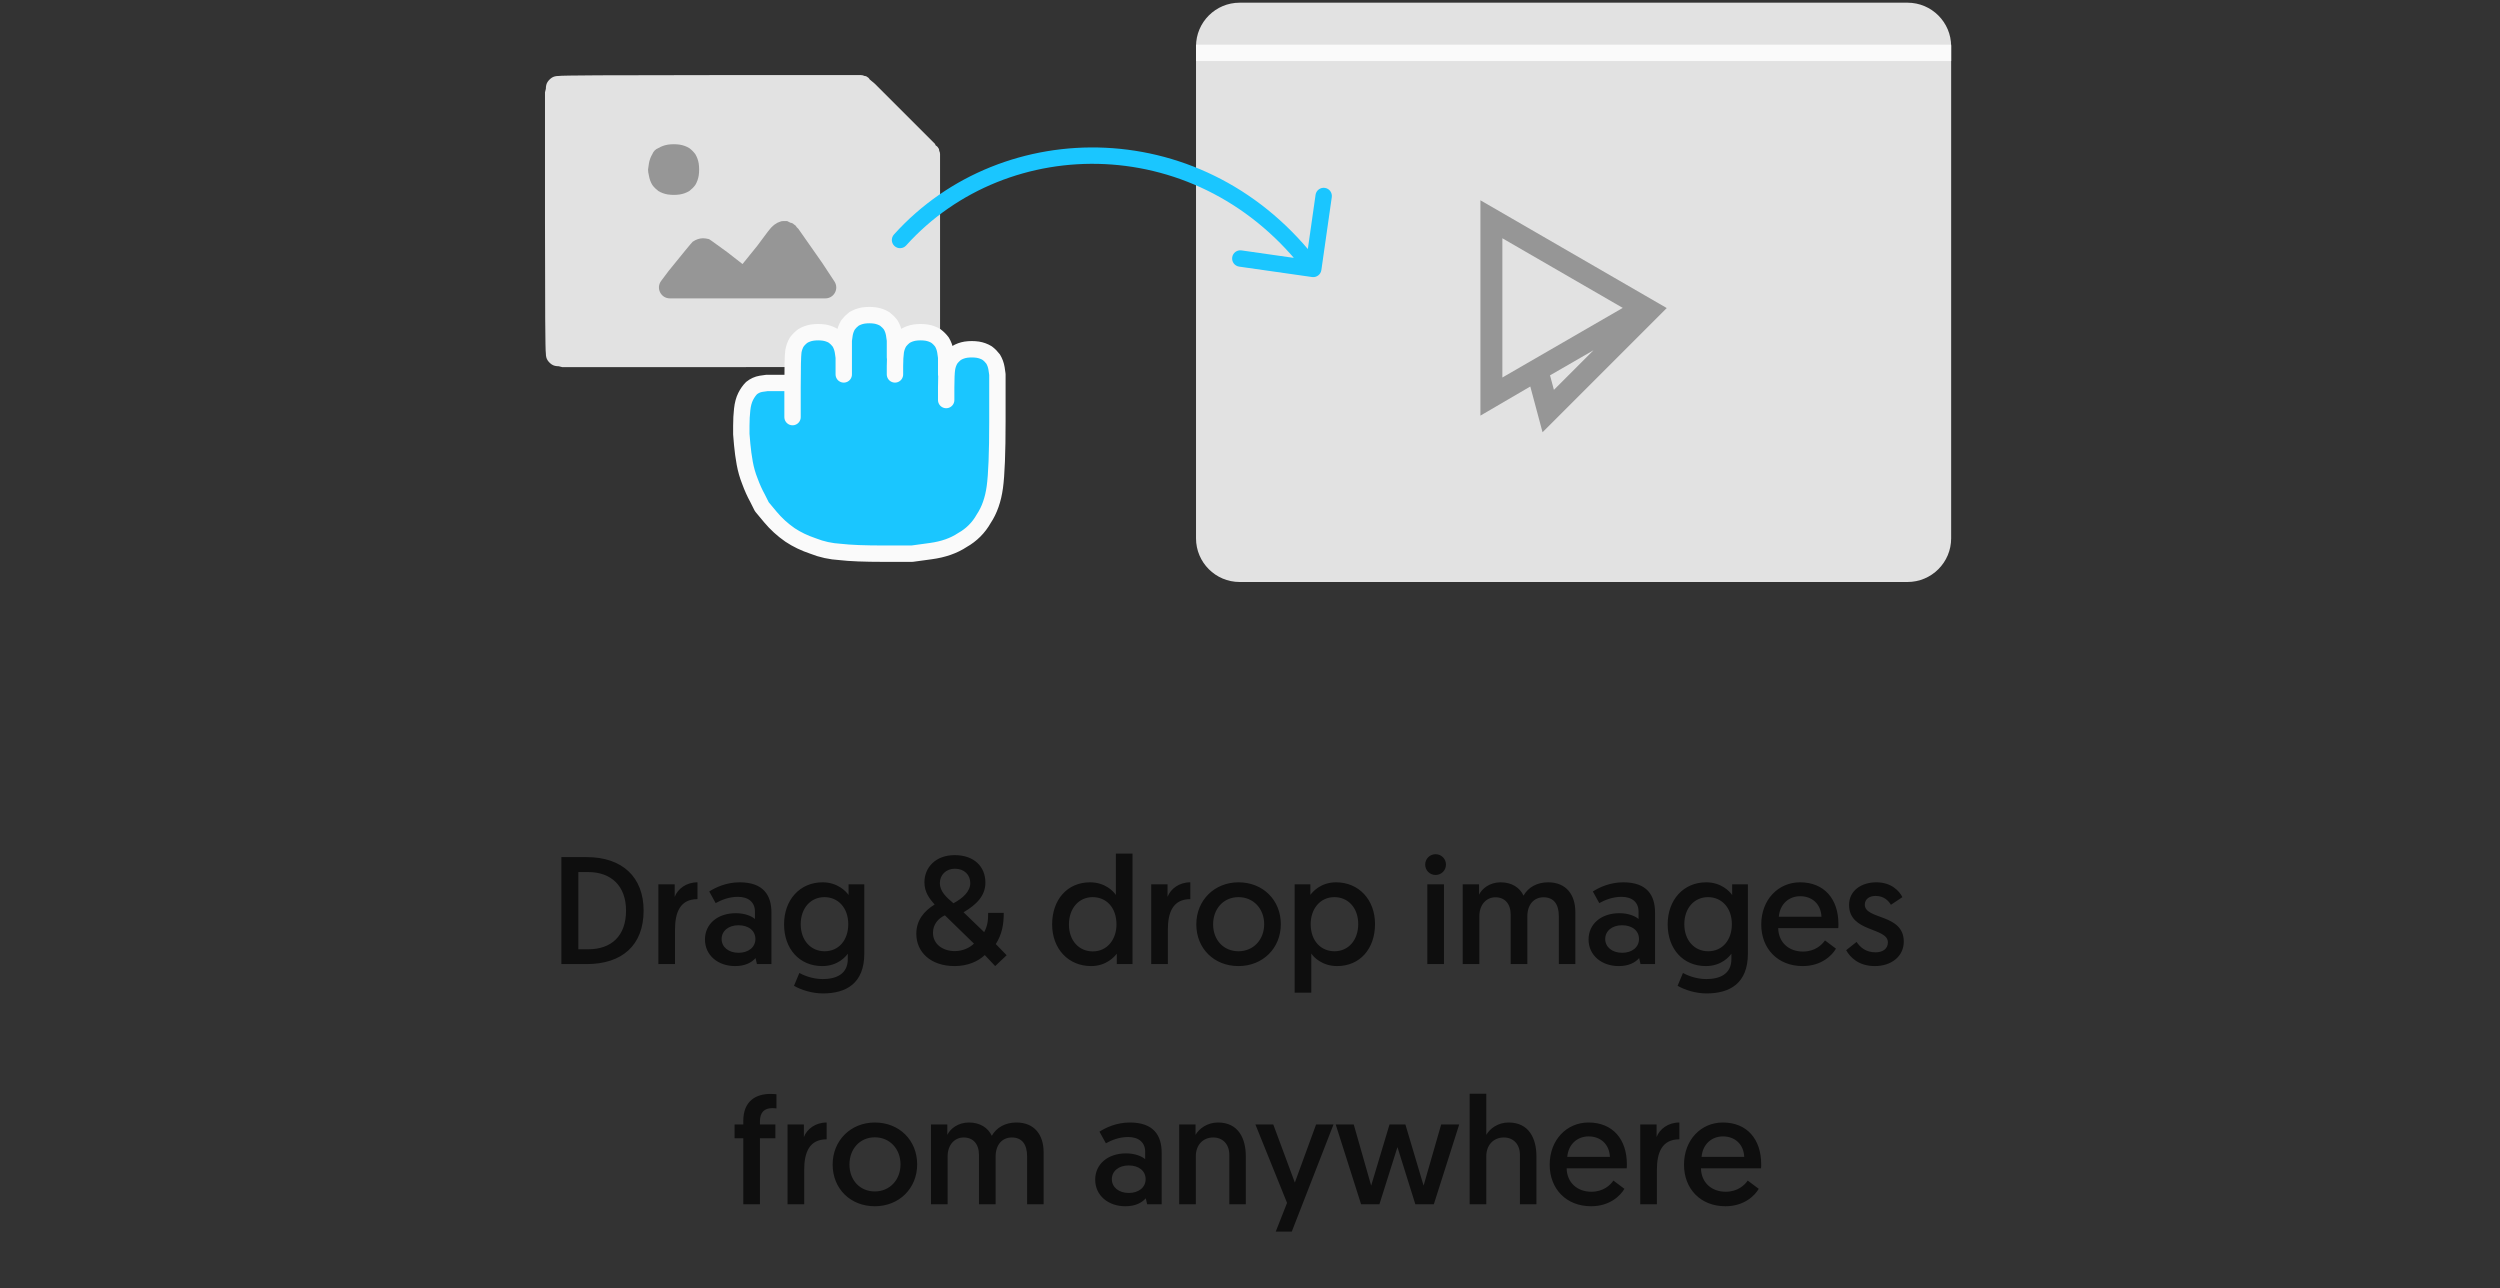 <svg width="229" height="118" viewBox="0 0 229 118" fill="none" xmlns="http://www.w3.org/2000/svg">
<rect x="0" y="0" width="229" height="118" fill="#333333" stroke="none"/>
<path d="M109.555 4.246C109.555 2.037 111.346 0.246 113.555 0.246H174.726C176.935 0.246 178.726 2.037 178.726 4.246V49.311C178.726 51.52 176.935 53.311 174.726 53.311H113.555C111.346 53.311 109.555 51.52 109.555 49.311V4.246Z" fill="#E2E2E2"/>
<path fill-rule="evenodd" clip-rule="evenodd" d="M80.13 7.666C80.13 7.666 79.973 7.535 79.659 7.272C79.606 7.167 79.527 7.089 79.422 7.036C79.37 6.984 79.291 6.958 79.186 6.958C79.082 6.905 78.977 6.879 78.872 6.879C78.767 6.879 78.714 6.879 78.714 6.879C78.714 6.879 74.178 6.879 65.104 6.879C56.031 6.879 51.389 6.905 51.18 6.958C50.917 6.958 50.708 7.01 50.55 7.115C50.393 7.22 50.262 7.351 50.157 7.508C50.052 7.666 50 7.875 50 8.138C49.947 8.347 49.921 8.452 49.921 8.452C49.921 8.452 49.921 12.386 49.921 20.253C49.921 28.12 49.947 32.158 50 32.368C50 32.63 50.052 32.84 50.157 32.998C50.262 33.155 50.393 33.286 50.55 33.391C50.708 33.496 50.917 33.548 51.18 33.548C51.389 33.601 51.494 33.627 51.494 33.627C51.494 33.627 57.001 33.627 68.015 33.627C79.029 33.627 84.641 33.601 84.851 33.548C85.113 33.548 85.323 33.496 85.48 33.391C85.638 33.286 85.769 33.155 85.874 32.998C85.978 32.84 86.031 32.63 86.031 32.368C86.083 32.158 86.109 32.054 86.109 32.054C86.109 32.054 86.109 29.09 86.109 23.164C86.109 17.237 86.109 14.222 86.109 14.117C86.109 14.012 86.083 13.907 86.031 13.802C86.031 13.697 86.005 13.618 85.952 13.566C85.9 13.461 85.821 13.382 85.716 13.33C85.664 13.225 85.638 13.173 85.638 13.173C85.638 13.173 84.667 12.202 82.727 10.262C81.992 9.527 81.127 8.662 80.13 7.666Z" fill="#E2E2E2"/>
<path fill-rule="evenodd" clip-rule="evenodd" d="M61.361 27.332C60.537 27.332 60.067 26.392 60.561 25.732C60.791 25.427 61.02 25.121 61.249 24.815C62.561 23.189 63.295 22.297 63.452 22.14C63.61 22.035 63.767 21.956 63.924 21.904C64.082 21.852 64.239 21.825 64.396 21.825C64.554 21.825 64.737 21.852 64.947 21.904C65.104 22.009 65.183 22.061 65.183 22.061C65.183 22.061 65.655 22.402 66.599 23.084C67.543 23.818 68.015 24.186 68.015 24.186C68.015 24.186 68.461 23.635 69.353 22.533C70.192 21.38 70.664 20.776 70.769 20.724C70.874 20.619 70.978 20.54 71.083 20.488C71.136 20.436 71.241 20.383 71.398 20.331C71.503 20.278 71.608 20.252 71.713 20.252C71.818 20.252 71.949 20.252 72.106 20.252C72.211 20.304 72.316 20.357 72.421 20.409C72.526 20.409 72.63 20.462 72.735 20.567C72.84 20.619 72.919 20.698 72.971 20.803C73.076 20.908 73.129 20.96 73.129 20.96C73.129 20.96 73.863 22.009 75.332 24.107C75.766 24.767 76.134 25.325 76.435 25.783C76.873 26.448 76.398 27.332 75.602 27.332C74.108 27.332 71.71 27.332 68.409 27.332C66.044 27.332 63.694 27.332 61.361 27.332ZM59.361 15.532C59.361 15.689 59.388 15.873 59.44 16.082C59.492 16.397 59.597 16.686 59.755 16.948C59.912 17.158 60.096 17.341 60.305 17.498C60.568 17.656 60.856 17.761 61.171 17.813C61.538 17.866 61.905 17.866 62.272 17.813C62.587 17.761 62.875 17.656 63.138 17.498C63.347 17.341 63.531 17.158 63.688 16.948C63.846 16.686 63.95 16.397 64.003 16.082C64.055 15.715 64.055 15.348 64.003 14.981C63.95 14.666 63.846 14.378 63.688 14.116C63.531 13.906 63.347 13.722 63.138 13.565C62.875 13.408 62.587 13.303 62.272 13.25C61.905 13.198 61.538 13.198 61.171 13.25C60.856 13.303 60.568 13.408 60.305 13.565C60.043 13.67 59.86 13.853 59.755 14.116C59.597 14.378 59.492 14.666 59.44 14.981C59.388 15.348 59.361 15.532 59.361 15.532Z" fill="#969696"/>
<path d="M72.81 30.995H77.592L78.924 28.904H80.562L81.996 30.995H86.457V36.623L72.81 38.807L72.81 30.995Z" fill="#1AC6FF"/>
<path fill-rule="evenodd" clip-rule="evenodd" d="M72.597 38.207C72.597 37.269 72.597 36.356 72.597 35.47C72.597 33.646 72.623 32.551 72.675 32.186C72.727 31.873 72.831 31.587 72.987 31.326C73.144 31.118 73.326 30.935 73.535 30.779C73.795 30.622 74.082 30.518 74.395 30.466C74.76 30.414 75.125 30.414 75.49 30.466C75.802 30.518 76.089 30.622 76.35 30.779C76.558 30.935 76.74 31.118 76.897 31.326C77.053 31.587 77.157 31.873 77.21 32.186C77.262 32.551 77.288 32.734 77.288 32.734C77.288 32.734 77.288 32.994 77.288 33.515C77.288 33.776 77.288 34.037 77.288 34.297M81.979 34.297C81.979 34.037 81.979 33.776 81.979 33.515C81.979 32.994 82.005 32.551 82.057 32.186C82.109 31.873 82.214 31.587 82.37 31.326C82.526 31.118 82.709 30.935 82.917 30.779C83.178 30.622 83.465 30.518 83.777 30.466C84.142 30.414 84.507 30.414 84.872 30.466C85.185 30.518 85.471 30.622 85.732 30.779C85.941 30.935 86.123 31.118 86.279 31.326C86.436 31.587 86.54 31.873 86.592 32.186C86.644 32.551 86.67 32.734 86.67 32.734C86.67 32.734 86.67 32.994 86.67 33.515C86.67 33.776 86.67 34.037 86.67 34.297M81.979 32.734C81.979 32.473 81.979 32.212 81.979 31.952C81.979 31.43 81.979 31.17 81.979 31.17C81.979 31.17 81.953 30.987 81.901 30.622C81.849 30.31 81.745 30.023 81.588 29.762C81.432 29.554 81.249 29.372 81.041 29.215C80.78 29.059 80.493 28.954 80.181 28.902C79.816 28.85 79.451 28.85 79.086 28.902C78.773 28.954 78.487 29.059 78.226 29.215C78.017 29.372 77.835 29.554 77.679 29.762C77.522 30.023 77.418 30.31 77.366 30.622C77.314 30.987 77.288 31.17 77.288 31.17C77.288 31.17 77.288 31.43 77.288 31.952C77.288 32.212 77.288 32.473 77.288 32.734M86.67 36.643C86.67 36.226 86.67 35.835 86.67 35.47C86.67 34.688 86.696 34.115 86.749 33.75C86.801 33.437 86.905 33.151 87.061 32.89C87.218 32.681 87.4 32.499 87.609 32.343C87.869 32.186 88.156 32.082 88.469 32.03C88.834 31.978 89.198 31.978 89.563 32.03C89.876 32.082 90.163 32.186 90.423 32.343C90.632 32.499 90.814 32.681 90.971 32.89C91.127 33.151 91.231 33.437 91.283 33.75C91.335 34.115 91.362 34.297 91.362 34.297C91.362 34.297 91.362 35.731 91.362 38.598C91.362 41.465 91.283 43.471 91.127 44.618C90.971 45.765 90.632 46.729 90.111 47.511C89.641 48.345 88.99 48.997 88.156 49.466C87.374 49.987 86.41 50.326 85.263 50.482C84.116 50.639 83.543 50.717 83.543 50.717C83.543 50.717 82.683 50.717 80.963 50.717C79.19 50.717 77.861 50.665 76.975 50.56C76.089 50.508 75.255 50.326 74.473 50.013C73.691 49.752 72.987 49.414 72.362 48.997C71.684 48.528 71.085 47.98 70.564 47.355C70.042 46.729 69.782 46.416 69.782 46.416C69.782 46.416 69.651 46.156 69.391 45.635C69.13 45.165 68.896 44.644 68.687 44.071C68.479 43.55 68.322 43.002 68.218 42.429C68.114 41.855 68.036 41.282 67.984 40.709C67.931 40.083 67.905 39.77 67.905 39.77C67.905 39.77 67.905 39.51 67.905 38.989C67.905 38.467 67.931 37.972 67.984 37.503C68.036 37.034 68.14 36.643 68.296 36.33C68.453 36.017 68.635 35.757 68.844 35.548C69.104 35.34 69.391 35.209 69.704 35.157C70.069 35.105 70.251 35.079 70.251 35.079C70.251 35.079 70.642 35.079 71.424 35.079C71.841 35.079 72.232 35.079 72.597 35.079" fill="#1AC6FF"/>
<path d="M72.597 38.207C72.597 37.269 72.597 36.356 72.597 35.47C72.597 33.646 72.623 32.551 72.675 32.186C72.727 31.873 72.831 31.587 72.987 31.326C73.144 31.118 73.326 30.935 73.535 30.779C73.795 30.622 74.082 30.518 74.395 30.466C74.76 30.414 75.125 30.414 75.49 30.466C75.802 30.518 76.089 30.622 76.35 30.779C76.558 30.935 76.74 31.118 76.897 31.326C77.053 31.587 77.157 31.873 77.21 32.186C77.262 32.551 77.288 32.734 77.288 32.734M77.288 32.734C77.288 32.734 77.288 32.994 77.288 33.515C77.288 33.776 77.288 34.037 77.288 34.297M77.288 32.734C77.288 32.473 77.288 32.212 77.288 31.952C77.288 31.43 77.288 31.17 77.288 31.17C77.288 31.17 77.314 30.987 77.366 30.622C77.418 30.31 77.522 30.023 77.679 29.762C77.835 29.554 78.017 29.372 78.226 29.215C78.487 29.059 78.773 28.954 79.086 28.902C79.451 28.85 79.816 28.85 80.181 28.902C80.493 28.954 80.78 29.059 81.041 29.215C81.249 29.372 81.432 29.554 81.588 29.762C81.745 30.023 81.849 30.31 81.901 30.622C81.953 30.987 81.979 31.17 81.979 31.17C81.979 31.17 81.979 31.43 81.979 31.952C81.979 32.212 81.979 32.473 81.979 32.734M81.979 34.297C81.979 34.037 81.979 33.776 81.979 33.515C81.979 32.994 82.005 32.551 82.057 32.186C82.109 31.873 82.214 31.587 82.37 31.326C82.526 31.118 82.709 30.935 82.917 30.779C83.178 30.622 83.465 30.518 83.777 30.466C84.142 30.414 84.507 30.414 84.872 30.466C85.185 30.518 85.471 30.622 85.732 30.779C85.941 30.935 86.123 31.118 86.279 31.326C86.436 31.587 86.54 31.873 86.592 32.186C86.644 32.551 86.67 32.734 86.67 32.734C86.67 32.734 86.67 32.994 86.67 33.515C86.67 33.776 86.67 34.037 86.67 34.297M86.67 36.643C86.67 36.226 86.67 35.835 86.67 35.47C86.67 34.688 86.696 34.115 86.749 33.75C86.801 33.437 86.905 33.151 87.061 32.89C87.218 32.681 87.4 32.499 87.609 32.343C87.869 32.186 88.156 32.082 88.469 32.03C88.834 31.978 89.198 31.978 89.563 32.03C89.876 32.082 90.163 32.186 90.423 32.343C90.632 32.499 90.814 32.681 90.971 32.89C91.127 33.151 91.231 33.437 91.283 33.75C91.335 34.115 91.362 34.297 91.362 34.297C91.362 34.297 91.362 35.731 91.362 38.598C91.362 41.465 91.283 43.471 91.127 44.618C90.971 45.765 90.632 46.729 90.111 47.511C89.641 48.345 88.99 48.997 88.156 49.466C87.374 49.987 86.41 50.326 85.263 50.482C84.116 50.639 83.543 50.717 83.543 50.717C83.543 50.717 82.683 50.717 80.963 50.717C79.19 50.717 77.861 50.665 76.975 50.56C76.089 50.508 75.255 50.326 74.473 50.013C73.691 49.752 72.987 49.414 72.362 48.997C71.684 48.528 71.085 47.98 70.564 47.355C70.042 46.729 69.782 46.416 69.782 46.416C69.782 46.416 69.651 46.156 69.391 45.635C69.13 45.165 68.896 44.644 68.687 44.071C68.479 43.55 68.322 43.002 68.218 42.429C68.114 41.855 68.036 41.282 67.984 40.709C67.931 40.083 67.905 39.77 67.905 39.77C67.905 39.77 67.905 39.51 67.905 38.989C67.905 38.467 67.931 37.972 67.984 37.503C68.036 37.034 68.14 36.643 68.296 36.33C68.453 36.017 68.635 35.757 68.844 35.548C69.104 35.34 69.391 35.209 69.704 35.157C70.069 35.105 70.251 35.079 70.251 35.079C70.251 35.079 70.642 35.079 71.424 35.079C71.841 35.079 72.232 35.079 72.597 35.079" stroke="#FAFAFA" stroke-width="1.5" stroke-miterlimit="1.5" stroke-linecap="round" stroke-linejoin="round"/>
<path d="M109.555 4.84H178.726" stroke="#FAFAFA" stroke-width="1.5"/>
<path fill-rule="evenodd" clip-rule="evenodd" d="M135.606 18.346V38.071L140.175 35.403L141.297 39.594L152.674 28.217L135.606 18.346ZM141.982 34.381L142.338 35.711L145.963 32.084L141.982 34.381ZM137.616 21.825V34.58L148.645 28.203L137.616 21.825Z" fill="#969696"/>
<path d="M81.886 21.482C81.609 21.79 81.634 22.264 81.941 22.541C82.249 22.818 82.723 22.794 83.001 22.486L81.886 21.482ZM120.188 25.376C120.598 25.435 120.978 25.15 121.037 24.74L121.991 18.058C122.05 17.648 121.765 17.268 121.355 17.209C120.945 17.151 120.565 17.436 120.506 17.846L119.658 23.785L113.718 22.937C113.308 22.878 112.928 23.163 112.87 23.573C112.811 23.983 113.096 24.363 113.506 24.422L120.188 25.376ZM83.001 22.486C92.33 12.13 109.956 12.1 119.694 25.084L120.894 24.184C110.594 10.45 91.853 10.419 81.886 21.482L83.001 22.486Z" fill="#1AC6FF"/>
<path d="M51.423 88.311V78.51H53.733C57.009 78.51 58.955 80.344 58.955 83.41C58.955 86.603 56.967 88.311 53.733 88.311H51.423ZM52.977 86.953H53.887C55.987 86.953 57.345 85.749 57.345 83.41C57.345 81.156 55.987 79.882 53.887 79.882H52.977V86.953ZM63.889 80.82V82.361C62.294 82.361 61.831 83.579 61.831 85.16V88.311H60.306V81.002H61.803V82.15C62.084 81.422 62.853 80.82 63.889 80.82ZM64.574 86.056C64.574 84.642 65.722 83.648 67.402 83.648C68.242 83.648 68.872 83.928 69.152 84.18V83.495C69.152 82.654 68.564 82.15 67.598 82.15C66.786 82.15 66.086 82.43 65.554 82.725L64.966 81.66C65.554 81.282 66.534 80.82 67.752 80.82C69.922 80.82 70.664 81.996 70.664 83.593V88.311H69.334L69.208 87.764C68.83 88.184 68.242 88.493 67.332 88.493C65.792 88.493 64.574 87.526 64.574 86.056ZM66.1 86.014C66.1 86.743 66.73 87.275 67.654 87.275C68.55 87.275 69.194 86.77 69.194 86.014C69.194 85.245 68.564 84.754 67.64 84.754C66.716 84.754 66.1 85.287 66.1 86.014ZM72.73 90.299L73.22 89.123C73.486 89.276 74.34 89.683 75.362 89.683C76.58 89.683 77.658 89.234 77.658 87.849V87.359C77.49 87.597 76.762 88.493 75.32 88.493C73.22 88.493 71.82 86.91 71.82 84.671C71.82 82.416 73.276 80.82 75.348 80.82C76.72 80.82 77.504 81.647 77.728 81.983V81.002H79.17V87.344C79.17 90.088 77.504 90.999 75.376 90.999C74.396 90.999 73.374 90.677 72.73 90.299ZM77.7 84.656C77.7 83.159 76.776 82.178 75.516 82.178C74.256 82.178 73.346 83.186 73.346 84.656C73.346 86.154 74.284 87.135 75.53 87.135C76.846 87.135 77.7 86.099 77.7 84.656ZM91.159 88.493L90.207 87.484C89.605 88.058 88.639 88.493 87.449 88.493C85.237 88.493 83.935 87.204 83.935 85.538C83.935 84.306 84.621 83.466 85.615 82.85C85.139 82.332 84.677 81.716 84.677 80.82C84.677 79.477 85.685 78.329 87.449 78.329C89.227 78.329 90.263 79.379 90.263 80.849C90.263 82.052 89.451 82.865 88.261 83.564L90.151 85.385C90.445 84.825 90.515 84.376 90.515 83.621H91.943C91.943 84.684 91.789 85.567 91.215 86.477L92.209 87.499L91.159 88.493ZM87.463 87.121C88.205 87.121 88.849 86.799 89.213 86.434L86.553 83.844C85.937 84.124 85.461 84.684 85.461 85.441C85.461 86.519 86.399 87.121 87.463 87.121ZM86.091 80.891C86.091 81.647 86.679 82.192 87.337 82.739C88.191 82.276 88.877 81.66 88.877 80.891C88.877 80.135 88.331 79.575 87.463 79.575C86.665 79.575 86.091 80.135 86.091 80.891ZM103.739 78.189V88.311H102.297V87.359C102.101 87.611 101.359 88.493 99.945 88.493C97.859 88.493 96.375 86.91 96.375 84.671C96.375 82.416 97.761 80.82 99.847 80.82C101.233 80.82 102.017 81.66 102.213 81.983V78.189H103.739ZM102.269 84.684C102.269 83.088 101.303 82.178 100.085 82.178C98.811 82.178 97.915 83.215 97.915 84.684C97.915 86.183 98.853 87.148 100.099 87.148C101.443 87.148 102.269 86.028 102.269 84.684ZM109.034 80.82V82.361C107.438 82.361 106.976 83.579 106.976 85.16V88.311H105.45V81.002H106.948V82.15C107.228 81.422 107.998 80.82 109.034 80.82ZM111.122 84.671C111.122 86.112 112.088 87.135 113.446 87.135C114.804 87.135 115.798 86.085 115.798 84.656C115.798 83.228 114.804 82.178 113.446 82.178C112.074 82.178 111.122 83.243 111.122 84.671ZM109.582 84.671C109.582 82.459 111.248 80.82 113.446 80.82C115.7 80.82 117.324 82.459 117.324 84.656C117.324 86.855 115.672 88.493 113.446 88.493C111.206 88.493 109.582 86.882 109.582 84.671ZM118.589 90.928V81.002H120.031V81.969C120.227 81.703 120.969 80.82 122.383 80.82C124.469 80.82 125.953 82.416 125.953 84.642C125.953 86.91 124.567 88.493 122.481 88.493C121.095 88.493 120.311 87.653 120.115 87.344V90.928H118.589ZM120.059 84.642C120.059 86.225 121.025 87.135 122.243 87.135C123.517 87.135 124.413 86.112 124.413 84.642C124.413 83.144 123.475 82.178 122.229 82.178C120.885 82.178 120.059 83.299 120.059 84.642ZM130.743 88.311V81.002H132.269V88.311H130.743ZM130.547 79.197C130.547 78.665 130.967 78.245 131.499 78.245C132.031 78.245 132.451 78.665 132.451 79.197C132.451 79.728 132.031 80.148 131.499 80.148C130.967 80.148 130.547 79.728 130.547 79.197ZM144.301 83.537V88.311H142.789V83.928C142.789 82.794 142.299 82.192 141.389 82.192C140.535 82.192 139.905 82.823 139.905 83.942V88.311H138.379V83.788C138.379 82.794 137.847 82.192 136.979 82.192C136.153 82.192 135.509 82.865 135.509 83.915V88.311H133.983V81.002H135.481C135.481 81.618 135.481 81.954 135.481 81.954C135.747 81.394 136.461 80.82 137.455 80.82C138.477 80.82 139.205 81.296 139.555 82.038C139.989 81.269 140.801 80.82 141.809 80.82C143.461 80.82 144.301 81.954 144.301 83.537ZM145.512 86.056C145.512 84.642 146.66 83.648 148.34 83.648C149.18 83.648 149.81 83.928 150.09 84.18V83.495C150.09 82.654 149.502 82.15 148.536 82.15C147.724 82.15 147.024 82.43 146.492 82.725L145.904 81.66C146.492 81.282 147.472 80.82 148.69 80.82C150.86 80.82 151.602 81.996 151.602 83.593V88.311H150.272L150.146 87.764C149.768 88.184 149.18 88.493 148.27 88.493C146.73 88.493 145.512 87.526 145.512 86.056ZM147.038 86.014C147.038 86.743 147.668 87.275 148.592 87.275C149.488 87.275 150.132 86.77 150.132 86.014C150.132 85.245 149.502 84.754 148.578 84.754C147.654 84.754 147.038 85.287 147.038 86.014ZM153.668 90.299L154.158 89.123C154.424 89.276 155.278 89.683 156.3 89.683C157.518 89.683 158.596 89.234 158.596 87.849V87.359C158.428 87.597 157.7 88.493 156.258 88.493C154.158 88.493 152.758 86.91 152.758 84.671C152.758 82.416 154.214 80.82 156.286 80.82C157.658 80.82 158.442 81.647 158.666 81.983V81.002H160.108V87.344C160.108 90.088 158.442 90.999 156.314 90.999C155.334 90.999 154.312 90.677 153.668 90.299ZM158.638 84.656C158.638 83.159 157.714 82.178 156.454 82.178C155.194 82.178 154.284 83.186 154.284 84.656C154.284 86.154 155.222 87.135 156.468 87.135C157.784 87.135 158.638 86.099 158.638 84.656ZM161.33 84.684C161.33 82.416 162.884 80.82 164.886 80.82C167.098 80.82 168.4 82.347 168.4 84.642C168.4 84.769 168.4 84.894 168.386 85.02H162.884C162.912 86.323 163.85 87.162 165.152 87.162C166.258 87.162 166.888 86.546 167.168 86.141L168.176 86.897C167.826 87.499 166.86 88.493 165.124 88.493C162.842 88.493 161.33 86.897 161.33 84.684ZM162.94 83.971H166.846C166.79 82.766 165.95 82.094 164.9 82.094C163.85 82.094 163.038 82.823 162.94 83.971ZM169.108 87.037L170.06 86.281C170.396 86.77 170.9 87.233 171.81 87.233C172.454 87.233 172.93 86.91 172.93 86.323C172.93 84.922 169.374 85.427 169.374 82.892C169.374 81.605 170.466 80.82 171.88 80.82C173.252 80.82 173.98 81.618 174.26 82.178L173.21 82.879C173 82.543 172.608 82.067 171.796 82.067C171.236 82.067 170.816 82.361 170.816 82.865C170.816 84.264 174.386 83.677 174.386 86.252C174.386 87.611 173.238 88.493 171.74 88.493C170.256 88.493 169.472 87.695 169.108 87.037ZM68.085 110.311V104.263H67.287V103.003H68.085V102.681C68.085 100.819 69.275 100.203 70.576 100.203C70.871 100.203 71.123 100.231 71.123 100.231V101.533C71.123 101.533 70.927 101.505 70.758 101.505C70.016 101.505 69.611 101.883 69.611 102.709V103.003H71.025V104.263H69.611V110.311H68.085ZM75.722 102.821V104.361C74.126 104.361 73.665 105.579 73.665 107.161V110.311H72.138V103.003H73.636V104.151C73.916 103.423 74.686 102.821 75.722 102.821ZM77.811 106.671C77.811 108.113 78.776 109.135 80.135 109.135C81.493 109.135 82.487 108.085 82.487 106.657C82.487 105.229 81.493 104.179 80.135 104.179C78.763 104.179 77.811 105.243 77.811 106.671ZM76.27 106.671C76.27 104.459 77.936 102.821 80.135 102.821C82.388 102.821 84.013 104.459 84.013 106.657C84.013 108.855 82.361 110.493 80.135 110.493C77.894 110.493 76.27 108.883 76.27 106.671ZM95.595 105.537V110.311H94.083V105.929C94.083 104.795 93.593 104.193 92.683 104.193C91.829 104.193 91.199 104.823 91.199 105.943V110.311H89.673V105.789C89.673 104.795 89.141 104.193 88.273 104.193C87.447 104.193 86.803 104.865 86.803 105.915V110.311H85.277V103.003H86.775C86.775 103.619 86.775 103.955 86.775 103.955C87.041 103.395 87.755 102.821 88.749 102.821C89.771 102.821 90.499 103.297 90.849 104.039C91.283 103.269 92.095 102.821 93.103 102.821C94.755 102.821 95.595 103.955 95.595 105.537ZM100.319 108.057C100.319 106.643 101.467 105.649 103.147 105.649C103.987 105.649 104.617 105.929 104.897 106.181V105.495C104.897 104.655 104.309 104.151 103.343 104.151C102.531 104.151 101.831 104.431 101.299 104.725L100.711 103.661C101.299 103.283 102.279 102.821 103.497 102.821C105.667 102.821 106.409 103.997 106.409 105.593V110.311H105.079L104.953 109.765C104.575 110.185 103.987 110.493 103.077 110.493C101.537 110.493 100.319 109.527 100.319 108.057ZM101.845 108.015C101.845 108.743 102.475 109.275 103.399 109.275C104.295 109.275 104.939 108.771 104.939 108.015C104.939 107.245 104.309 106.755 103.385 106.755C102.461 106.755 101.845 107.287 101.845 108.015ZM111.569 102.821C113.459 102.821 114.117 104.319 114.117 105.915V110.311H112.605V105.789C112.605 104.781 111.975 104.193 111.135 104.193C110.169 104.193 109.539 104.907 109.539 105.901V110.311H108.013V103.003H109.511V103.955C109.833 103.381 110.589 102.821 111.569 102.821ZM118.327 112.817H116.857L117.893 110.185L114.995 103.003H116.633L118.607 108.323L120.553 103.003H122.149L118.327 112.817ZM129.645 110.311L128.007 105.075L126.355 110.311H124.675L122.351 103.003H124.003L125.599 108.603C125.599 108.603 125.613 108.575 127.279 103.003H128.735C130.387 108.575 130.401 108.603 130.401 108.603L132.011 103.003H133.663L131.339 110.311H129.645ZM138.189 102.821C140.079 102.821 140.737 104.319 140.737 105.915V110.311H139.225V105.789C139.225 104.781 138.595 104.193 137.755 104.193C136.789 104.193 136.145 104.907 136.145 105.901V110.311H134.619V100.189H136.145V103.955C136.467 103.381 137.209 102.821 138.189 102.821ZM141.951 106.685C141.951 104.417 143.505 102.821 145.507 102.821C147.719 102.821 149.021 104.347 149.021 106.643C149.021 106.769 149.021 106.895 149.007 107.021H143.505C143.533 108.323 144.471 109.163 145.773 109.163C146.879 109.163 147.509 108.547 147.789 108.141L148.797 108.897C148.447 109.499 147.481 110.493 145.745 110.493C143.463 110.493 141.951 108.897 141.951 106.685ZM143.561 105.971H147.467C147.411 104.767 146.571 104.095 145.521 104.095C144.471 104.095 143.659 104.823 143.561 105.971ZM153.83 102.821V104.361C152.234 104.361 151.772 105.579 151.772 107.161V110.311H150.246V103.003H151.744V104.151C152.024 103.423 152.794 102.821 153.83 102.821ZM154.255 106.685C154.255 104.417 155.809 102.821 157.811 102.821C160.023 102.821 161.325 104.347 161.325 106.643C161.325 106.769 161.325 106.895 161.311 107.021H155.809C155.837 108.323 156.775 109.163 158.077 109.163C159.183 109.163 159.813 108.547 160.093 108.141L161.101 108.897C160.751 109.499 159.785 110.493 158.049 110.493C155.767 110.493 154.255 108.897 154.255 106.685ZM155.865 105.971H159.771C159.715 104.767 158.875 104.095 157.825 104.095C156.775 104.095 155.963 104.823 155.865 105.971Z" fill="black" fill-opacity="0.72"/>
</svg>
